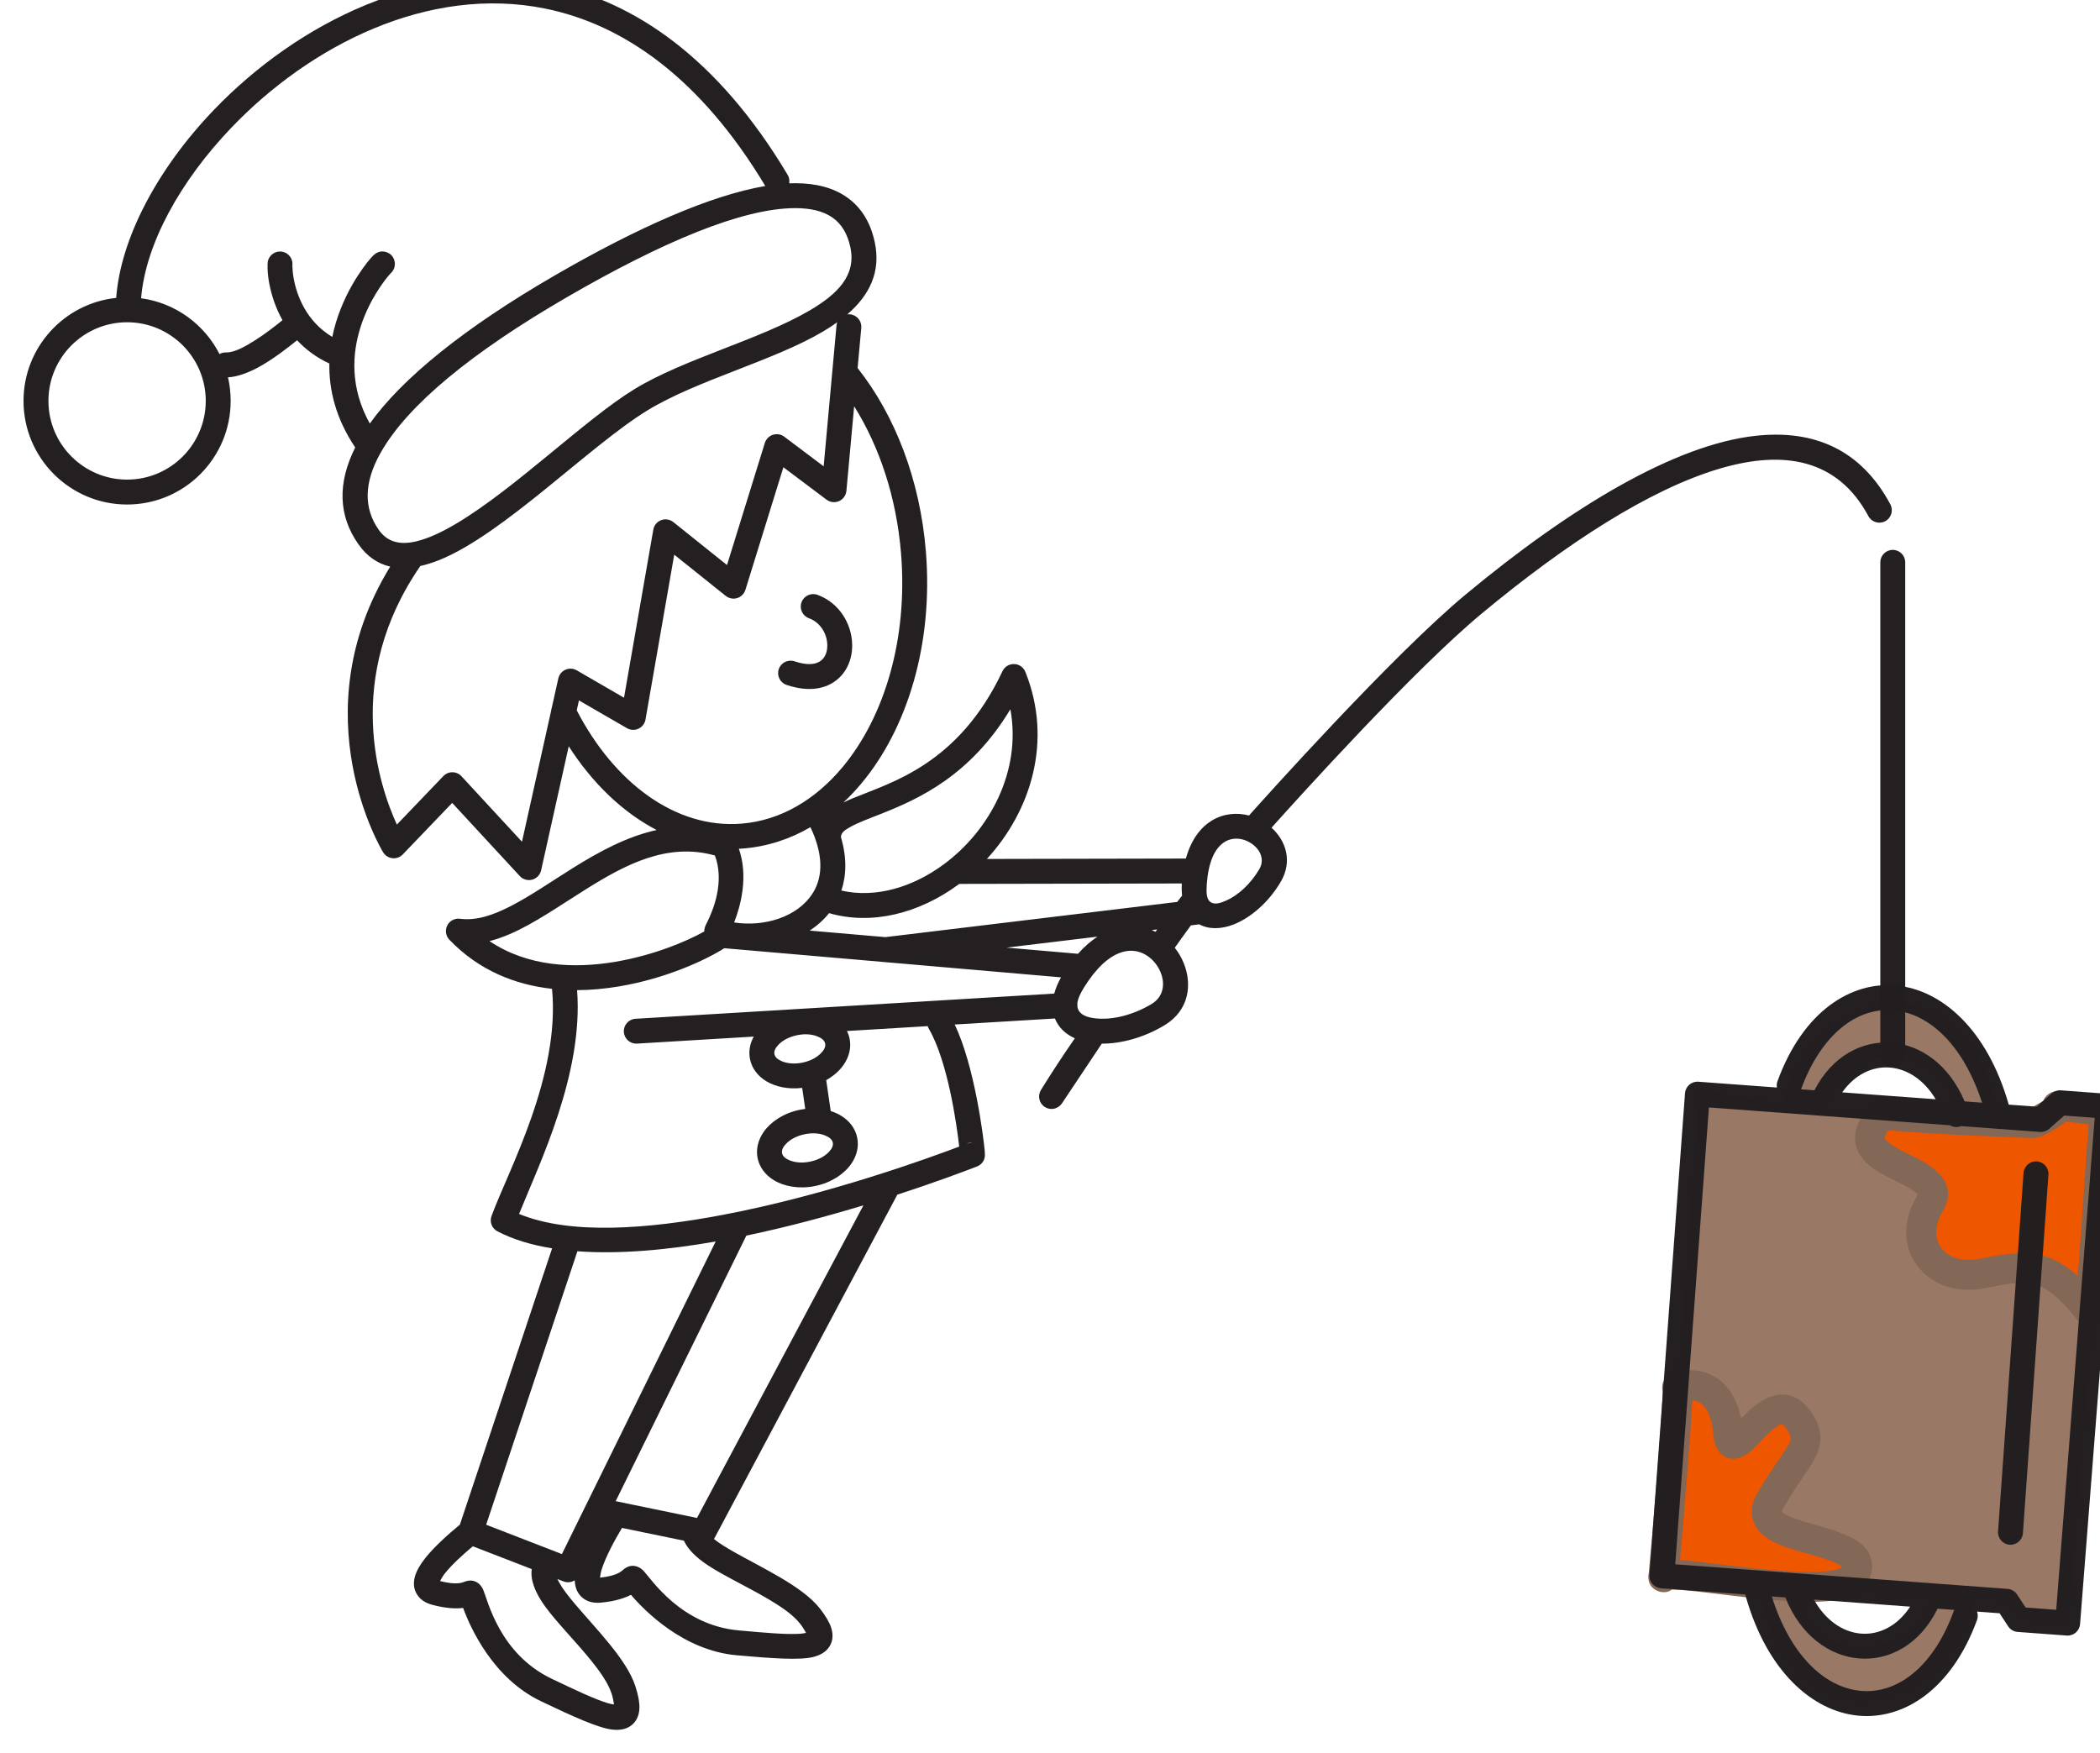 <?xml version="1.0" encoding="UTF-8" standalone="no"?>
<!DOCTYPE svg PUBLIC "-//W3C//DTD SVG 1.1//EN" "http://www.w3.org/Graphics/SVG/1.1/DTD/svg11.dtd">
<svg width="100%" height="100%" viewBox="0 0 309 258" version="1.1" xmlns="http://www.w3.org/2000/svg" xmlns:xlink="http://www.w3.org/1999/xlink" xml:space="preserve" xmlns:serif="http://www.serif.com/" style="fill-rule:evenodd;clip-rule:evenodd;stroke-linejoin:round;stroke-miterlimit:2;">
    <g transform="matrix(1,0,0,1,-25129.5,-22887.9)">
        <g transform="matrix(1.13,0,0,1.278,6469.68,17204.4)">
            <g transform="matrix(3.17704e-17,-0.459,0.519,2.80757e-17,15600.6,5198.07)">
                <g transform="matrix(5.54168e-17,0.905,-0.905,5.54168e-17,1789.85,-492.458)">
                    <path d="M2958.06,471.917L2981.44,476.386C2984.07,449.21 3031.71,428.459 3040.9,479.479C3028.41,480.677 3029.84,477.31 3029.84,477.31C3021.49,455.408 2996.46,462.024 2993.12,477.31C3005.04,477.339 3051.76,480.281 3051.76,480.281L3058.39,475.741L3071.75,476.727L3060.53,619.971L3048.22,619.063L3043.62,613.92C3043.62,613.92 3034.45,612.666 3034.41,613.24C3027.21,645.997 2983.97,656.239 2974.6,611.546C2978.35,610.954 2985.47,611.546 2985.47,611.546C2988.83,634.077 3020.69,628.463 3021.93,612.319C3011.96,612.623 2948.05,606.865 2948.05,606.865L2958.06,471.917Z" style="fill:rgb(154,120,102);"/>
                </g>
                <g transform="matrix(5.54168e-17,0.905,-0.905,5.54168e-17,1789.61,-492.876)">
                    <path d="M3001.52,606.536C3007.95,594.755 2971.09,598.363 2978.07,586.033C2985.72,572.546 2991.05,570.525 2985.9,563.291C2978.03,552.235 2967.56,578.367 2966.54,567.227C2964.9,549.245 2951.58,554.413 2952.38,554.473C2953.18,554.532 2948.43,609.974 2948.51,606.865C2948.59,603.756 2996.99,614.84 3001.52,606.536Z" style="fill:rgb(238,86,0);"/>
                </g>
                <g transform="matrix(5.54168e-17,0.905,-0.905,5.54168e-17,1789.61,-492.876)">
                    <path d="M2948.32,555.5C2948.22,555.08 2948.18,554.638 2948.21,554.173C2948.24,553.708 2948.42,551.645 2950.83,550.555C2952.23,549.921 2958.58,548.216 2963.9,552.161C2966.43,554.039 2968.9,557.282 2970.1,563.003C2971.11,561.967 2972.19,560.889 2973.3,559.944C2976.21,557.489 2979.45,556.04 2982.49,556.424C2984.77,556.712 2987.15,557.895 2989.28,560.888C2991.12,563.483 2991.91,565.661 2992.06,567.695C2992.22,569.842 2991.69,571.918 2990.44,574.262C2988.79,577.378 2985.53,581.286 2981.68,588.075C2981.55,588.303 2981.43,588.64 2981.37,588.811C2981.49,588.929 2981.73,589.151 2981.91,589.277C2982.64,589.783 2983.57,590.201 2984.6,590.598C2986.45,591.306 2988.57,591.903 2990.7,592.5C2995.95,593.969 3001.12,595.637 3003.7,598.029C3005.18,599.405 3006.06,601.011 3006.33,602.816C3006.58,604.464 3006.33,606.367 3005.15,608.521C3004.25,610.171 3002.56,611.608 2999.99,612.503C2997.58,613.346 2994.14,613.774 2990.12,613.826C2977.19,613.996 2957.35,610.383 2950.9,610.435C2949.82,611.245 2948.66,611.22 2947.81,611.075C2947.61,611.039 2944.28,610.436 2944.37,606.761C2944.38,606.412 2944.42,606.065 2944.5,605.725L2944.5,605.723C2945.13,599.724 2948.23,563.019 2948.32,555.7L2948.32,555.5ZM2952.55,607.739C2952.53,607.818 2952.51,607.897 2952.49,607.976L2952.43,608.178C2952.51,607.954 2952.57,607.725 2952.6,607.488L2952.55,607.739ZM2956.54,557.957C2956.13,567.004 2954.12,591.502 2953.15,602.252C2953.41,602.265 2953.67,602.282 2953.94,602.303C2962.62,602.98 2980.55,606.005 2991.76,605.49C2993.8,605.396 2995.58,605.194 2996.96,604.779C2997.31,604.671 2997.79,604.443 2997.98,604.349L2998.05,604.163L2998.06,604.132C2997.91,603.998 2997.68,603.794 2997.49,603.676C2996.72,603.178 2995.74,602.763 2994.67,602.368C2992.78,601.676 2990.62,601.083 2988.47,600.48C2984.24,599.295 2980.06,598.004 2977.4,596.23C2975.3,594.833 2973.95,593.101 2973.37,591.146C2972.78,589.15 2972.89,586.776 2974.47,583.991C2977.58,578.506 2980.3,574.884 2982.13,572.044C2983.1,570.526 2983.92,569.492 2983.79,568.255C2983.71,567.469 2983.24,566.693 2982.53,565.694C2982.15,565.163 2981.87,564.749 2981.47,564.648C2980.81,564.483 2980.25,565.069 2979.6,565.531C2976.8,567.531 2974.2,570.88 2972.28,572.425C2969.81,574.418 2967.45,574.466 2965.88,573.746C2964.59,573.159 2962.78,571.606 2962.41,567.604C2961.98,562.83 2960.74,560.138 2958.96,558.816C2958.21,558.261 2957.33,558.03 2956.54,557.957ZM2951.81,558.577C2951.9,558.59 2951.98,558.598 2952.07,558.605L2951.81,558.577ZM2951.68,558.56L2951.74,558.569L2951.52,558.532L2951.68,558.56ZM2951.26,558.474C2951.34,558.494 2951.41,558.512 2951.49,558.527L2951.26,558.474ZM2951.07,558.422L2951.16,558.446L2951.05,558.413L2951.07,558.422ZM2950.87,558.353L2950.89,558.36L2950.86,558.349L2950.87,558.353ZM2956.06,552.615C2956.2,552.927 2956.36,553.39 2956.47,554.002C2956.42,553.512 2956.28,553.05 2956.06,552.615ZM2952.95,550.368L2953,550.374L2952.97,550.371L2952.95,550.368Z" style="fill:rgb(131,103,87);"/>
                </g>
                <g transform="matrix(5.54168e-17,0.905,-0.905,5.54168e-17,1789.85,-492.877)">
                    <path d="M3067.84,532.53C3057.43,519.258 3051.8,519.163 3038.41,521.915C3025.03,524.667 3016.88,513.777 3023.45,502.739C3030.03,491.701 2996.38,492.762 3010.36,477.909C3020.53,479.184 3051.56,480.253 3052.22,480.281C3052.88,480.308 3059.86,476.738 3058.86,475.742C3057.85,474.745 3072.9,477.615 3072.21,476.727C3071.53,475.84 3068.51,533.377 3067.84,532.53Z" style="fill:rgb(238,86,0);"/>
                </g>
                <g transform="matrix(5.54168e-17,0.905,-0.905,5.54168e-17,1788.85,-493.877)">
                    <path d="M3054.93,474.167C3055.19,473.448 3055.66,472.765 3056.47,472.201C3056.87,471.927 3057.53,471.553 3058.56,471.43C3059.12,471.363 3060.33,471.393 3061.88,471.564C3064.46,471.85 3069.56,472.489 3071.18,472.694C3071.62,472.581 3072.07,472.553 3072.5,472.585C3073.46,472.655 3074.57,473.004 3075.49,474.197C3076.35,475.307 3076.45,476.385 3076.35,477.266C3076.31,477.597 3076.24,477.929 3076.12,478.254C3075.92,480.787 3074.89,493.663 3074.15,504.883C3073.31,517.865 3072.44,530.85 3072.03,533.003C3071.21,537.337 3066.99,536.649 3066.36,536.404C3065.78,536.18 3065.14,535.801 3064.58,535.088C3060.1,529.379 3056.8,526.328 3053.03,525.176C3049.21,524.009 3045.08,524.774 3039.25,525.973C3030.68,527.736 3023.87,524.839 3020.16,520.024C3016.37,515.082 3015.57,507.875 3019.89,500.618C3019.99,500.459 3020.09,500.223 3020.14,500.091C3019.92,499.875 3019.19,499.159 3018.62,498.785C3016.8,497.599 3014.45,496.567 3012.25,495.448C3009.73,494.163 3007.38,492.75 3005.76,491.121C3004.2,489.562 3003.22,487.786 3002.89,485.798C3002.44,483 3003.27,479.395 3007.34,475.069C3008.25,474.105 3009.56,473.633 3010.88,473.798C3020.05,474.948 3046.36,475.922 3051.52,476.109L3054.93,474.167ZM3061.19,479.861C3059.57,481.288 3056.25,483.164 3054.56,483.868C3053.34,484.376 3052.4,484.435 3052.05,484.42C3051.42,484.394 3023.95,483.439 3012.04,482.262C3011.4,483.068 3011.05,483.745 3011.07,484.414C3011.08,484.693 3011.28,484.893 3011.47,485.109C3011.85,485.528 3012.33,485.902 3012.86,486.266C3014.78,487.579 3017.27,488.666 3019.53,489.811C3026.65,493.414 3031.07,498.051 3027.01,504.86C3024.76,508.643 3024.75,512.397 3026.74,514.973C3028.81,517.676 3032.77,518.846 3037.58,517.856C3045.13,516.303 3050.51,515.739 3055.45,517.251C3058.47,518.173 3061.39,519.865 3064.54,522.73C3065.09,515.311 3065.87,504.513 3066.43,495.956C3066.84,489.887 3067.24,484.382 3067.56,480.656C3066.7,480.547 3065.77,480.424 3064.85,480.3C3063.7,480.142 3062.29,479.981 3061.19,479.861ZM3055.78,478.515C3055.83,478.574 3055.88,478.631 3055.94,478.687L3055.78,478.515Z" style="fill:rgb(131,103,87);"/>
                </g>
                <g transform="matrix(6.12323e-17,1,-1,6.12323e-17,7728.25,-3870.64)">
                    <g id="ČEPEČEK">
                        <path d="M5658.01,6167.06C5659.11,6152.19 5668.3,6134.74 5682.48,6119.94C5703.51,6098.01 5735.38,6081.97 5766.92,6088.37C5787.94,6092.63 5808.95,6106.82 5826.47,6136.18C5826.88,6136.85 5826.99,6137.61 5826.87,6138.32C5827.4,6138.3 5827.93,6138.29 5828.45,6138.29C5833.73,6138.3 5838.07,6139.5 5841.38,6141.84C5844.81,6144.27 5847.22,6147.93 5848.32,6153.03C5849.92,6160.46 5847.07,6166.34 5841.43,6171.2C5841.65,6171.17 5841.89,6171.16 5842.12,6171.18C5843.84,6171.34 5845.11,6172.86 5844.95,6174.58L5844.03,6184.65C5844.06,6184.69 5844.09,6184.72 5844.11,6184.76C5853.34,6196.46 5859.69,6212.57 5861.16,6230.69C5863.04,6253.85 5856.51,6275.03 5845.05,6288.77C5843.59,6290.52 5842.06,6292.15 5840.45,6293.65C5841.21,6293.27 5842.04,6292.91 5842.92,6292.54C5852.39,6288.61 5869.32,6284.16 5880.38,6260.7C5880.91,6259.57 5882.06,6258.87 5883.3,6258.91C5884.54,6258.94 5885.64,6259.71 5886.11,6260.86C5893.1,6278.23 5887.44,6295.86 5876.46,6307.8L5926.39,6307.7C5927.76,6302.75 5930.26,6299.75 5932.96,6298.13C5935.89,6296.38 5939.21,6296.11 5942.23,6296.9C5946.18,6292.48 5978.24,6256.69 5996.6,6241.45C6023.03,6219.51 6049.1,6203.86 6069.36,6201.65C6083.92,6200.06 6095.73,6205.03 6103.14,6218.84C6103.95,6220.36 6103.38,6222.26 6101.86,6223.07C6100.34,6223.89 6098.44,6223.32 6097.63,6221.8C6089.98,6207.55 6076.56,6205.07 6060.24,6209.91C6042.6,6215.15 6021.76,6228.69 6000.59,6246.26C5983.53,6260.42 5954.51,6292.56 5947.88,6299.96C5951.57,6303.3 5953.17,6308.47 5950.19,6313.53C5947.13,6318.75 5942.57,6322.57 5938.44,6324.21C5935.15,6325.51 5932.06,6325.46 5929.75,6324.2L5927.65,6324.46C5926.62,6325.86 5925.27,6327.72 5923.6,6330.08C5924.51,6331.22 5925.26,6332.49 5925.81,6333.83C5928.1,6339.34 5927.11,6345.82 5921.12,6349.46C5915.9,6352.64 5910.11,6354.15 5905.29,6354.13L5895.29,6369.12C5894.34,6370.54 5892.43,6370.94 5891,6370.02C5889.56,6369.1 5889.13,6367.2 5890.03,6365.75C5892.57,6361.64 5895.41,6357.29 5898.53,6352.79C5896.54,6351.89 5895.01,6350.56 5894.06,6348.91C5893.87,6348.57 5893.69,6348.2 5893.54,6347.82L5868.39,6349.33C5873.36,6359.7 5875.6,6377.46 5875.93,6381.11C5876,6381.94 5875.95,6382.42 5875.94,6382.51C5875.75,6383.68 5875.12,6384.2 5874.84,6384.44C5874.5,6384.72 5874.15,6384.91 5873.78,6385.02L5873.07,6385.29C5870.65,6386.22 5863.62,6388.88 5853.99,6392.02L5808.18,6478.06C5808.12,6478.17 5808.06,6478.28 5807.98,6478.39C5809.31,6479.46 5811.03,6480.52 5812.94,6481.6C5820.29,6485.76 5830.14,6490.24 5834.52,6495.77C5836.07,6497.74 5836.99,6499.37 5837.4,6500.65C5837.87,6502.13 5837.8,6503.36 5837.44,6504.38C5836.87,6505.99 5835.47,6507.37 5832.84,6508C5829.43,6508.82 5822.81,6508.37 5813.65,6507.55C5800.33,6506.35 5790.59,6496.41 5787.16,6492.39C5785.7,6493.16 5783.32,6494 5779.64,6494.35C5777.55,6494.55 5776.11,6494.01 5775.1,6493.21C5773.97,6492.32 5773.24,6490.99 5773.09,6489.25C5773.07,6489.09 5773.06,6488.92 5773.06,6488.75C5772.89,6488.86 5772.71,6488.95 5772.52,6489.03L5772.51,6489.03C5772.04,6489.21 5771.52,6489.28 5771.01,6489.22L5770.99,6489.22C5770.73,6489.19 5770.48,6489.12 5770.22,6489.02L5768.7,6488.43C5768.84,6488.71 5769,6488.99 5769.16,6489.3C5770.03,6490.9 5771.4,6492.65 5772.97,6494.52C5778.42,6500.98 5786.1,6508.6 5788.27,6515.32C5789.05,6517.71 5789.34,6519.55 5789.28,6520.9C5789.21,6522.44 5788.71,6523.58 5788.02,6524.41C5786.93,6525.72 5785.14,6526.52 5782.45,6526.2C5778.97,6525.78 5772.91,6523.06 5764.61,6519.1C5752.54,6513.35 5746.87,6500.64 5745.05,6495.68C5743.41,6495.89 5740.89,6495.85 5737.31,6494.9C5735.29,6494.36 5734.12,6493.35 5733.46,6492.25C5732.7,6491.02 5732.49,6489.53 5732.95,6487.84C5733.32,6486.46 5734.24,6484.83 5735.56,6483.17C5737.85,6480.29 5741.41,6477.12 5744.24,6474.79L5767.38,6405.48C5762.25,6404.65 5757.61,6403.27 5753.66,6401.21C5752.27,6400.49 5751.64,6398.84 5752.18,6397.36C5756.45,6385.8 5769.46,6362.2 5767.36,6340.38C5758.15,6339.36 5749.05,6335.81 5741.61,6328.07C5740.69,6327.11 5740.48,6325.68 5741.07,6324.49C5741.67,6323.31 5742.95,6322.63 5744.27,6322.8C5748.47,6323.35 5752.71,6321.84 5757.13,6319.56C5762.1,6316.99 5767.23,6313.43 5772.6,6310.07C5779.22,6305.94 5786.19,6302.16 5793.61,6300.54C5785.14,6296.14 5777.53,6288.86 5771.55,6279.53L5764.62,6310.66C5764.37,6311.79 5763.51,6312.69 5762.39,6312.99C5761.26,6313.3 5760.07,6312.95 5759.28,6312.1L5742.31,6293.74L5729.91,6306.67C5729.24,6307.37 5728.28,6307.72 5727.32,6307.61C5726.35,6307.51 5725.49,6306.96 5724.99,6306.14C5724.99,6306.14 5703.87,6271.77 5726.76,6234.46C5723.68,6233.76 5720.99,6231.97 5718.82,6228.91C5713.72,6221.72 5713.5,6213.5 5717.98,6204.58C5713.04,6197.21 5711.37,6190.01 5711.49,6183.52C5708.12,6181.96 5705.48,6179.92 5703.4,6177.68C5701.06,6179.58 5697.25,6182.55 5693.51,6184.56C5690.9,6185.95 5688.28,6186.87 5686.06,6186.98C5686.5,6188.89 5686.73,6190.87 5686.73,6192.9C5686.73,6207.24 5675.09,6218.89 5660.75,6218.89C5646.41,6218.89 5634.76,6207.24 5634.76,6192.9C5634.76,6179.49 5644.95,6168.43 5658.01,6167.06ZM5747.49,6480.22C5745.05,6482.26 5742.17,6484.84 5740.33,6487.21C5739.92,6487.74 5739.53,6488.44 5739.27,6488.94C5743.87,6490.11 5745.05,6489.19 5745.76,6488.99C5746.17,6488.86 5746.55,6488.81 5746.92,6488.81C5747.54,6488.81 5749.22,6489.06 5750.12,6491.19C5751.23,6493.79 5754.18,6507.2 5767.3,6513.46C5773.4,6516.37 5778.15,6518.62 5781.45,6519.6C5781.91,6519.74 5782.46,6519.84 5782.91,6519.9C5782.81,6519.2 5782.63,6518.17 5782.33,6517.24C5781.46,6514.57 5779.5,6511.77 5777.23,6508.95C5773.4,6504.2 5768.68,6499.47 5765.69,6495.4C5763.08,6491.85 5761.86,6488.54 5762.28,6485.94L5747.49,6480.22ZM5784.91,6475.61C5783.17,6478.54 5780.86,6482.71 5779.79,6486.1C5779.59,6486.73 5779.47,6487.53 5779.4,6488.09C5784.11,6487.58 5784.9,6486.31 5785.49,6485.87C5785.84,6485.61 5786.18,6485.43 5786.53,6485.3C5787.11,6485.09 5788.76,6484.73 5790.36,6486.42C5792.3,6488.47 5799.73,6500.02 5814.21,6501.32C5820.94,6501.93 5826.17,6502.39 5829.6,6502.16C5830.09,6502.13 5830.64,6502.03 5831.09,6501.94C5830.75,6501.31 5830.21,6500.41 5829.61,6499.65C5827.87,6497.44 5825.05,6495.5 5821.94,6493.65C5816.7,6490.52 5810.63,6487.73 5806.42,6484.96C5803.46,6483.01 5801.4,6480.9 5800.44,6478.81L5784.91,6475.61ZM5808.42,6403.76C5796.37,6405.88 5784.3,6406.99 5773.73,6406.21L5750.83,6474.81L5769.84,6482.17L5775.91,6469.82C5775.93,6469.78 5775.95,6469.75 5775.97,6469.71L5808.42,6403.76ZM5845.49,6394.69C5836.68,6397.35 5826.53,6400.11 5816.12,6402.28L5783.33,6468.9L5803.73,6473.11L5845.49,6394.69ZM5810.58,6330.19C5805.96,6333.15 5795.84,6337.84 5784.08,6339.79C5780.7,6340.35 5777.2,6340.69 5773.65,6340.71C5775.25,6361.73 5764.19,6384.2 5759.09,6396.85C5771.96,6402.15 5791.31,6400.67 5810.26,6397.07C5836.52,6392.09 5862.03,6382.79 5869.52,6379.95C5868.86,6374.09 5866.61,6358.57 5861.93,6350.45C5861.79,6350.22 5861.69,6349.98 5861.62,6349.74L5841.36,6350.96C5841.65,6351.55 5841.87,6352.18 5842.01,6352.84C5842.48,6355.09 5841.93,6357.41 5840.49,6359.48C5839.48,6360.93 5837.99,6362.25 5836.15,6363.28L5837.28,6371.04C5838.23,6371.34 5839.1,6371.73 5839.87,6372.2C5842.02,6373.51 5843.45,6375.42 5843.92,6377.67C5844.39,6379.93 5843.85,6382.25 5842.4,6384.32C5840.64,6386.84 5837.43,6389 5833.44,6389.83C5829.44,6390.67 5825.63,6389.98 5823.01,6388.38C5820.86,6387.07 5819.43,6385.15 5818.95,6382.9C5818.48,6380.65 5819.03,6378.32 5820.47,6376.26C5822.23,6373.74 5825.45,6371.57 5829.44,6370.74C5829.92,6370.64 5830.41,6370.56 5830.89,6370.5L5830.12,6365.23C5826.65,6365.65 5823.41,6364.95 5821.09,6363.54C5818.94,6362.23 5817.51,6360.31 5817.04,6358.06C5816.64,6356.15 5816.97,6354.18 5817.97,6352.36L5788.69,6354.12C5786.96,6354.23 5785.48,6352.91 5785.38,6351.19C5785.27,6349.47 5786.59,6347.99 5788.31,6347.89L5893.36,6341.57C5893.7,6340.31 5894.25,6338.95 5895.07,6337.5L5850.82,6333.67C5850.79,6333.67 5850.75,6333.67 5850.71,6333.66L5810.58,6330.19ZM5830.72,6376.86C5832.64,6376.45 5834.49,6376.58 5835.93,6377.19C5836.85,6377.57 5837.62,6378.11 5837.8,6378.95C5837.98,6379.8 5837.48,6380.6 5836.8,6381.32C5835.72,6382.45 5834.07,6383.32 5832.15,6383.72C5830.24,6384.12 5828.38,6383.99 5826.94,6383.39C5826.02,6383 5825.25,6382.46 5825.07,6381.62C5824.9,6380.78 5825.39,6379.97 5826.08,6379.25C5827.15,6378.12 5828.8,6377.26 5830.72,6376.86ZM5871.41,6379.25C5871.86,6379.1 5872.22,6379.02 5872.47,6378.97C5872.71,6378.92 5872.84,6378.9 5872.85,6378.9C5872.36,6378.9 5871.88,6379.01 5871.41,6379.25ZM6100.62,6233.39L6100.62,6356.96C6100.62,6358.68 6102.02,6360.09 6103.74,6360.09C6105.47,6360.09 6106.87,6358.68 6106.87,6356.96L6106.87,6233.39C6106.87,6231.67 6105.47,6230.27 6103.74,6230.27C6102.02,6230.27 6100.62,6231.67 6100.62,6233.39ZM5828.81,6352.02C5830.72,6351.61 5832.58,6351.74 5834.02,6352.35C5834.94,6352.73 5835.71,6353.27 5835.89,6354.11C5836.06,6354.96 5835.57,6355.76 5834.88,6356.48C5833.81,6357.61 5832.16,6358.48 5830.24,6358.88C5828.32,6359.28 5826.47,6359.15 5825.03,6358.55C5824.11,6358.16 5823.33,6357.62 5823.16,6356.78C5822.98,6355.94 5823.48,6355.13 5824.16,6354.41C5825.24,6353.28 5826.89,6352.42 5828.81,6352.02ZM5899.17,6344.88C5899.22,6345.21 5899.32,6345.52 5899.49,6345.81C5900.28,6347.18 5902.14,6347.68 5904.32,6347.84C5908.29,6348.14 5913.34,6346.88 5917.87,6344.13C5920.87,6342.29 5921.19,6338.99 5920.04,6336.22C5918.8,6333.22 5915.9,6330.67 5912.3,6330.84C5909.44,6330.98 5906.36,6332.74 5903.24,6336.61C5903.16,6336.73 5903.07,6336.84 5902.98,6336.94C5902.3,6337.81 5901.62,6338.78 5900.94,6339.86C5899.89,6341.53 5899.26,6342.92 5899.15,6344.07C5899.17,6344.16 5899.18,6344.26 5899.18,6344.35C5899.19,6344.53 5899.19,6344.71 5899.17,6344.88ZM5808.22,6306.93C5796.24,6303.59 5785.69,6309.26 5775.91,6315.37C5769.23,6319.55 5762.9,6324 5756.8,6326.63C5755.07,6327.37 5753.37,6327.98 5751.67,6328.41C5761.28,6334.86 5772.86,6335.32 5783.05,6333.63C5792.64,6332.03 5801.06,6328.53 5805.56,6325.99C5805.55,6325.64 5805.6,6325.28 5805.71,6324.94C5805.74,6324.85 5805.77,6324.76 5805.81,6324.67C5805.86,6324.55 5805.91,6324.41 5805.98,6324.28C5806.61,6322.99 5810.25,6316.24 5808.89,6309.28C5808.74,6308.5 5808.52,6307.71 5808.22,6306.93ZM5904.21,6327.29L5881.38,6330.04L5899.32,6331.59C5900.95,6329.76 5902.59,6328.35 5904.21,6327.29ZM5925.38,6313.95L5869.53,6314.06C5869.45,6314.11 5869.37,6314.17 5869.3,6314.23C5859.58,6321.38 5847.7,6324.52 5836.87,6321.39C5835.52,6323.09 5833.87,6324.55 5832.01,6325.77L5850.99,6327.41L5924.21,6318.58C5924.78,6317.82 5925.18,6317.32 5925.44,6317.02C5925.34,6316.09 5925.31,6315.07 5925.38,6313.95ZM5919.19,6325.48L5917.83,6325.64C5918.15,6325.78 5918.46,6325.93 5918.77,6326.08C5918.91,6325.88 5919.05,6325.68 5919.19,6325.48ZM5832.19,6299.83C5827.04,6302.83 5821.4,6304.68 5815.42,6305.17C5815.03,6305.2 5814.63,6305.22 5814.24,6305.24C5816.66,6312.26 5814.69,6319.53 5813.05,6323.73C5820.5,6324.89 5828.89,6322.44 5832.71,6316.47C5832.79,6316.36 5832.86,6316.24 5832.93,6316.13C5832.94,6316.11 5832.95,6316.08 5832.97,6316.06C5835.32,6312.05 5835.43,6306.62 5832.19,6299.83ZM5932.56,6318.61C5932.59,6318.63 5932.63,6318.65 5932.66,6318.67C5933.66,6319.3 5935.05,6318.89 5936.53,6318.23C5939.5,6316.92 5942.63,6314.08 5944.81,6310.37C5945.94,6308.45 5945.42,6306.5 5944.19,6305.1C5942.23,6302.88 5938.58,6301.74 5935.79,6303.75C5933.54,6305.36 5932.02,6308.7 5931.63,6314.19C5931.48,6316.3 5931.6,6317.75 5932.4,6318.48C5932.46,6318.52 5932.51,6318.56 5932.56,6318.61ZM5839.95,6315.73C5848.6,6317.71 5857.89,6314.86 5865.59,6309.19C5877.12,6300.71 5885.2,6285.82 5882.36,6270.25C5872.3,6286.93 5859.38,6292.73 5849.95,6296.47C5846.74,6297.74 5843.98,6298.73 5841.97,6299.9C5840.86,6300.55 5839.97,6301.12 5839.85,6302.19C5839.85,6302.23 5839.84,6302.28 5839.84,6302.32C5841.37,6307.48 5841.21,6311.97 5839.95,6315.73ZM5838.93,6173.16C5837.75,6174.01 5836.5,6174.82 5835.17,6175.6C5822.79,6182.87 5803.62,6187.75 5791.31,6195.27C5776.82,6204.12 5755.11,6226.42 5739.01,6232.84C5737.4,6233.48 5735.83,6233.98 5734.32,6234.31C5714.84,6262.55 5724.02,6289.57 5728.43,6299.18L5740.1,6287.01C5740.69,6286.39 5741.52,6286.04 5742.38,6286.05C5743.24,6286.06 5744.06,6286.42 5744.65,6287.06L5759.82,6303.48L5767.14,6270.6C5767.16,6270.34 5767.22,6270.1 5767.3,6269.86L5768.94,6262.51C5769.15,6261.54 5769.82,6260.73 5770.73,6260.33C5771.64,6259.93 5772.69,6259.98 5773.55,6260.48L5785.42,6267.35L5792.77,6225.2C5792.95,6224.11 5793.7,6223.2 5794.74,6222.81C5795.77,6222.42 5796.93,6222.61 5797.8,6223.3L5811.26,6234.07L5820.75,6203.45C5821.06,6202.48 5821.81,6201.71 5822.78,6201.4C5823.74,6201.09 5824.8,6201.26 5825.62,6201.87L5835.51,6209.31L5838.73,6174.01C5838.75,6173.71 5838.82,6173.43 5838.93,6173.16ZM5843.16,6194.24L5841.22,6215.45C5841.12,6216.58 5840.41,6217.57 5839.38,6218.03C5838.34,6218.49 5837.14,6218.35 5836.23,6217.67L5825.41,6209.54L5815.88,6240.29C5815.57,6241.28 5814.8,6242.05 5813.81,6242.36C5812.82,6242.66 5811.75,6242.45 5810.94,6241.81L5798.02,6231.47L5790.81,6272.83C5790.64,6273.83 5789.98,6274.69 5789.06,6275.12C5788.13,6275.55 5787.05,6275.51 5786.17,6275L5774.11,6268.03L5773.56,6270.52C5782.9,6288.54 5798.27,6300.29 5814.92,6298.94C5824.77,6298.14 5833.48,6292.89 5840.25,6284.77C5850.81,6272.1 5856.66,6252.54 5854.93,6231.2C5853.79,6217.15 5849.53,6204.39 5843.16,6194.24ZM5831.81,6247.41C5834.78,6248.51 5836.33,6251.36 5836.42,6254.03C5836.47,6255.57 5836.04,6257.09 5834.89,6258.01C5833.49,6259.14 5831.26,6259.24 5828.2,6258.22C5826.56,6257.68 5824.79,6258.56 5824.24,6260.2C5823.7,6261.84 5824.59,6263.61 5826.22,6264.15C5832.01,6266.08 5836.16,6265.02 5838.81,6262.88C5841.45,6260.76 5842.78,6257.39 5842.66,6253.84C5842.51,6248.86 5839.51,6243.59 5833.97,6241.55C5832.36,6240.95 5830.56,6241.78 5829.96,6243.4C5829.36,6245.02 5830.19,6246.82 5831.81,6247.41ZM5724.34,6205.94C5724.29,6206.01 5724.25,6206.09 5724.21,6206.16C5720.32,6213.19 5719.93,6219.66 5723.92,6225.29C5726.17,6228.46 5729.41,6229.03 5733.18,6228.16C5736.32,6227.43 5739.76,6225.8 5743.4,6223.64C5758.2,6214.82 5775.74,6197.46 5788.05,6189.94C5800.39,6182.4 5819.6,6177.49 5832,6170.21C5838.93,6166.14 5843.74,6161.44 5842.21,6154.35C5841.49,6151 5840.02,6148.53 5837.77,6146.94C5835.39,6145.26 5832.23,6144.55 5828.44,6144.54C5815.18,6144.52 5795.07,6152.99 5771.12,6166.87C5747.4,6180.61 5731.16,6193.88 5724.39,6205.85C5724.37,6205.88 5724.35,6205.91 5724.34,6205.94ZM5660.75,6173.17C5671.64,6173.17 5680.48,6182.01 5680.48,6192.9C5680.48,6203.79 5671.64,6212.64 5660.75,6212.64C5649.86,6212.64 5641.01,6203.79 5641.01,6192.9C5641.01,6182.01 5649.86,6173.17 5660.75,6173.17ZM5820.87,6138.99C5804.56,6111.83 5785.22,6098.46 5765.68,6094.49C5736.24,6088.52 5706.62,6103.8 5686.99,6124.27C5674.04,6137.78 5665.37,6153.57 5664.26,6167.15C5672.87,6168.32 5680.14,6173.7 5683.93,6181.15C5684.4,6180.88 5684.96,6180.73 5685.54,6180.74C5687.61,6180.8 5690.2,6179.37 5692.7,6177.79C5695.4,6176.09 5697.96,6174.09 5699.73,6172.65C5697.9,6169.38 5696.92,6166.1 5696.43,6163.53C5695.86,6160.54 5695.96,6158.38 5696.05,6157.93C5696.39,6156.24 5698.04,6155.14 5699.73,6155.48C5701.36,6155.81 5702.43,6157.35 5702.21,6158.97C5702.21,6159.14 5702.26,6160.75 5702.57,6162.35C5703.35,6166.47 5705.68,6172.92 5712.23,6176.85C5714.28,6166.75 5719.98,6159.27 5721.88,6157.09C5722.61,6156.24 5723.18,6155.87 5723.27,6155.82C5724.39,6155.2 5725.26,6155.42 5725.7,6155.55C5726.73,6155.86 5727.45,6156.53 5727.79,6157.61C5728.17,6158.85 5727.76,6160.14 5726.83,6160.93C5726.77,6160.99 5726.67,6161.1 5726.59,6161.2C5723.85,6164.34 5711.63,6180.58 5721.64,6198.58C5729.89,6187.04 5745.73,6174.35 5767.99,6161.46C5788.99,6149.29 5807.28,6141.3 5820.87,6138.99Z" style="fill:rgb(35,31,32);fill-opacity:0.99;"/>
                    </g>
                </g>
                <g transform="matrix(6.12323e-17,1,-1,6.12323e-17,7728.25,-3870.64)">
                    <path d="M6074.68,6365.14C6074.59,6364.61 6074.63,6364.06 6074.83,6363.53C6081.21,6346.07 6093.25,6338.41 6104.75,6339.56C6116.05,6340.69 6127.46,6350.52 6132.84,6369.43L6139.83,6369.94L6143.62,6366.61C6144.25,6366.06 6145.08,6365.78 6145.91,6365.84L6158,6366.74C6158.83,6366.8 6159.6,6367.19 6160.14,6367.82C6160.68,6368.45 6160.95,6369.27 6160.89,6370.1L6150.74,6499.74C6150.6,6501.45 6149.11,6502.74 6147.39,6502.61L6135.08,6501.7C6134.11,6501.63 6133.23,6501.11 6132.7,6500.3L6130.55,6497.02L6124.89,6496.6C6125.12,6497.26 6125.14,6498.01 6124.88,6498.72C6118.49,6516.18 6106.45,6523.84 6094.95,6522.69C6083.64,6521.55 6072.21,6511.69 6066.84,6492.72C6066.81,6492.58 6066.78,6492.44 6066.76,6492.31L6045.59,6490.75C6043.87,6490.62 6042.57,6489.12 6042.7,6487.4L6051.62,6366.57C6051.75,6364.85 6053.25,6363.55 6054.97,6363.68L6074.68,6365.14ZM6073.39,6492.8C6077.99,6507.43 6086.54,6515.56 6095.58,6516.47C6104.8,6517.39 6113.89,6510.57 6119.01,6496.57C6119.06,6496.43 6119.12,6496.3 6119.18,6496.18L6114.99,6495.87C6110.53,6504.97 6102.75,6508.98 6095.23,6508.35C6087.95,6507.74 6080.65,6502.71 6076.79,6493.05L6073.39,6492.8ZM6083.95,6493.58C6086.87,6498.81 6091.22,6501.74 6095.75,6502.12C6100.35,6502.5 6104.93,6500.2 6108.11,6495.36L6083.95,6493.58ZM6118.09,6374.61L6057.62,6370.14L6049.17,6484.74L6132.54,6490.9C6133.51,6490.97 6134.39,6491.49 6134.93,6492.3L6137.08,6495.58L6144.75,6496.15L6154.41,6372.74L6146.76,6372.17L6142.97,6375.51C6142.34,6376.06 6141.52,6376.34 6140.68,6376.28L6120.87,6374.81C6120.81,6374.84 6120.75,6374.86 6120.69,6374.88C6119.79,6375.18 6118.85,6375.06 6118.09,6374.61ZM6136.56,6386.57L6130.16,6476.49C6130.04,6478.21 6131.34,6479.71 6133.06,6479.83C6134.78,6479.95 6136.27,6478.66 6136.4,6476.94L6142.8,6387.01C6142.92,6385.29 6141.62,6383.79 6139.9,6383.67C6138.18,6383.55 6136.69,6384.85 6136.56,6386.57ZM6126.15,6368.94C6121.51,6354.62 6113.06,6346.67 6104.13,6345.78C6094.93,6344.86 6085.86,6351.64 6080.73,6365.58L6084.08,6365.83C6088.58,6357.11 6096.2,6353.28 6103.57,6353.9C6110.71,6354.49 6117.85,6359.33 6121.77,6368.61L6126.15,6368.94ZM6114.51,6368.08C6111.6,6363.21 6107.41,6360.49 6103.05,6360.13C6098.63,6359.76 6094.22,6361.88 6091.06,6366.35L6114.51,6368.08Z" style="fill:rgb(35,31,32);fill-opacity:0.99;"/>
                </g>
            </g>
        </g>
    </g>
</svg>
